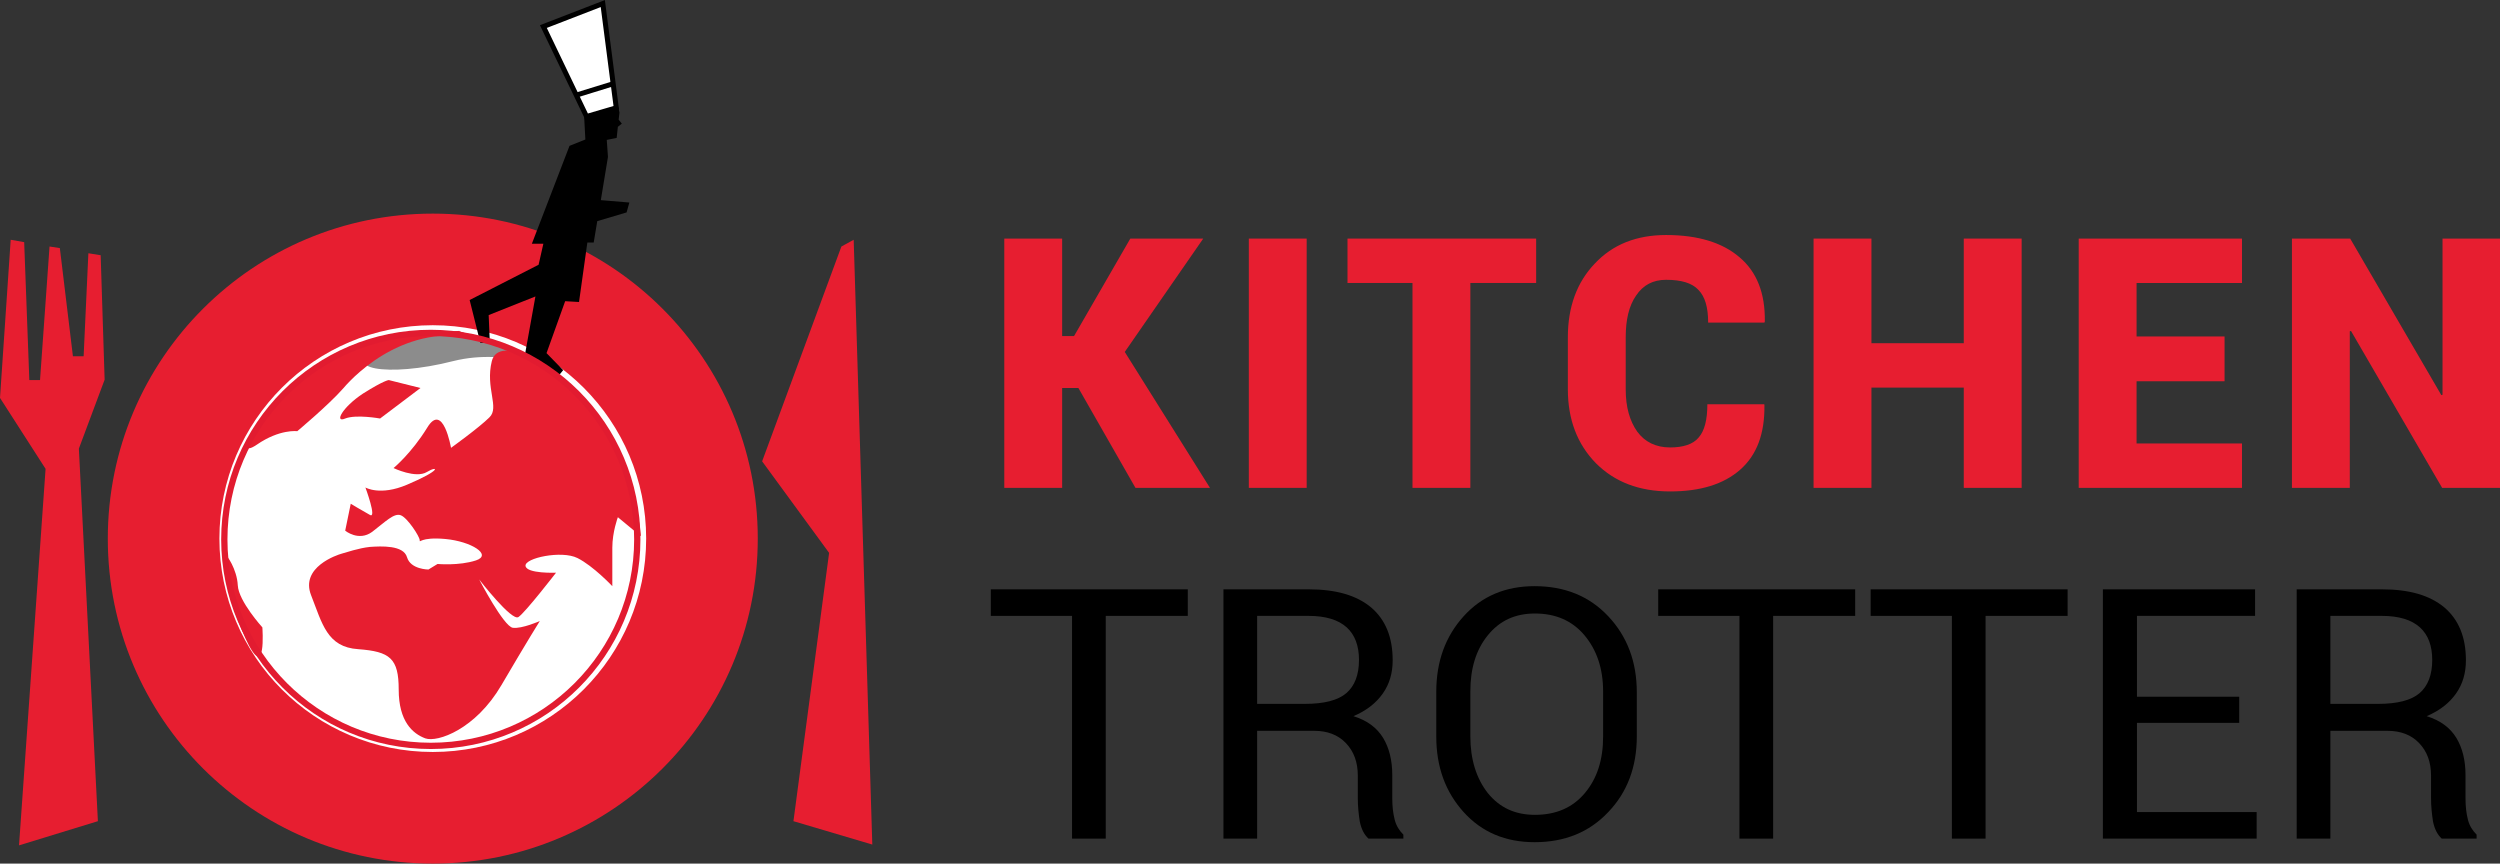<?xml version="1.0" encoding="utf-8"?>
<!-- Generator: Adobe Illustrator 18.1.1, SVG Export Plug-In . SVG Version: 6.00 Build 0)  -->
<svg version="1.1" id="Calque_1" xmlns="http://www.w3.org/2000/svg" xmlns:xlink="http://www.w3.org/1999/xlink" x="0px" y="0px"
	 viewBox="0 0 630.8 217.9" style="enable-background:new 0 0 630.8 217.9;" xml:space="preserve">
<rect x="0" y="0" width="630.8" height="217.9" fill="#333333" stroke="none"/>
<style type="text/css">
	.st0{fill:#E71E30;}
	.st1{fill-rule:evenodd;clip-rule:evenodd;fill:#E71E30;}
	.st2{fill-rule:evenodd;clip-rule:evenodd;fill:none;stroke:#E0363C;stroke-width:0.198;stroke-miterlimit:10;}
	.st3{fill:#FFFFFF;stroke:#FFFFFF;stroke-width:2.282;stroke-miterlimit:10;}
	.st4{opacity:0.45;fill-rule:evenodd;clip-rule:evenodd;}
	.st5{fill-rule:evenodd;clip-rule:evenodd;fill:#FFFFFF;stroke:#000000;stroke-width:1.266;stroke-miterlimit:10;}
	.st6{fill-rule:evenodd;clip-rule:evenodd;}
	.st7{fill:none;stroke:#E21B30;stroke-width:1.583;stroke-miterlimit:10;}
</style>
<path class="st0" d="M272.1,97.9H268v25.2h-14.6V60.2H268v24.6h3l14.2-24.6h18.4l-19.8,28.6l21.5,34.3h-18.8L272.1,97.9z"/>
<path class="st0" d="M329.7,123.1h-14.6V60.2h14.6V123.1z"/>
<path class="st0" d="M387.6,71.4H371v51.7h-14.6V71.4H340V60.2h47.6V71.4z"/>
<path class="st0" d="M445.1,101.9l0.1,0.3c0.1,7.2-1.9,12.6-6.1,16.3S429,124,421.4,124c-7.8,0-14-2.4-18.7-7.1
	c-4.7-4.8-7.1-11-7.1-18.7V85.1c0-7.7,2.3-13.9,6.8-18.6c4.5-4.8,10.5-7.2,18-7.2c8,0,14.2,1.9,18.5,5.6c4.4,3.7,6.5,9.1,6.4,16.2
	l-0.1,0.3h-14.2c0-3.9-0.8-6.6-2.5-8.3c-1.6-1.7-4.3-2.5-8.1-2.5c-3.3,0-5.8,1.3-7.6,4c-1.8,2.6-2.6,6.1-2.6,10.5v13.2
	c0,4.4,1,7.9,2.9,10.6c1.9,2.6,4.7,4,8.3,4c3.3,0,5.8-0.8,7.2-2.5c1.5-1.7,2.2-4.5,2.2-8.4H445.1z"/>
<path class="st0" d="M510.1,123.1h-14.6V97.8h-23.3v25.3h-14.6V60.2h14.6v26.4h23.3V60.2h14.6V123.1z"/>
<path class="st0" d="M561.3,96.2h-22.2v15.7h26.6v11.2h-41.2V60.2h41.2v11.2h-26.6v13.5h22.2V96.2z"/>
<path class="st0" d="M630.8,123.1h-14.6l-23-39.6l-0.3,0.1v39.5h-14.6V60.2H593l23,39.5l0.3-0.1V60.2h14.6V123.1z"/>
<path d="M299.7,155.4H279v56.2h-8.5v-56.2H250v-6.7h49.7V155.4z"/>
<path d="M317.2,184.3v27.3h-8.5v-62.9h21.5c6.9,0,12.1,1.5,15.8,4.6c3.6,3.1,5.4,7.5,5.4,13.3c0,3.2-0.8,6-2.5,8.4
	c-1.7,2.4-4.1,4.3-7.4,5.7c3.5,1.1,5.9,2.9,7.5,5.5c1.5,2.5,2.3,5.6,2.3,9.4v5.9c0,2,0.2,3.7,0.6,5.3c0.4,1.6,1.2,2.8,2.2,3.8v1
	h-8.8c-1.1-1-1.8-2.4-2.2-4.3c-0.3-1.9-0.5-3.9-0.5-5.9v-5.7c0-3.4-1-6.1-3-8.2c-2-2.1-4.7-3.1-8-3.1H317.2z M317.2,177.6h12.1
	c4.8,0,8.3-0.9,10.4-2.7c2.1-1.8,3.2-4.6,3.2-8.4c0-3.5-1-6.3-3.1-8.2c-2.1-1.9-5.3-2.9-9.6-2.9h-13V177.6z"/>
<path d="M413,185.8c0,7.7-2.4,14.1-7.2,19.1c-4.8,5.1-11,7.6-18.6,7.6c-7.3,0-13.3-2.5-17.9-7.6c-4.6-5.1-6.9-11.4-6.9-19.1v-11.2
	c0-7.7,2.3-14,6.9-19.1c4.6-5.1,10.6-7.6,17.9-7.6c7.6,0,13.8,2.5,18.6,7.6c4.8,5.1,7.2,11.5,7.2,19.2V185.8z M404.5,174.5
	c0-5.8-1.6-10.5-4.7-14.2c-3.1-3.7-7.3-5.5-12.5-5.5c-5,0-8.9,1.8-11.9,5.5c-3,3.7-4.4,8.4-4.4,14.2v11.3c0,5.8,1.5,10.6,4.4,14.3
	c3,3.7,6.9,5.5,11.9,5.5c5.3,0,9.5-1.8,12.6-5.5c3.1-3.7,4.6-8.4,4.6-14.3V174.5z"/>
<path d="M468.1,155.4h-20.7v56.2h-8.5v-56.2h-20.5v-6.7h49.7V155.4z"/>
<path d="M521.7,155.4H501v56.2h-8.5v-56.2H472v-6.7h49.7V155.4z"/>
<path d="M565,182.4h-25.8v22.5h30.2v6.7h-38.8v-62.9H569v6.7h-29.8v20.4H565V182.4z"/>
<path d="M588,184.3v27.3h-8.5v-62.9H601c6.9,0,12.1,1.5,15.8,4.6c3.6,3.1,5.4,7.5,5.4,13.3c0,3.2-0.8,6-2.5,8.4
	c-1.7,2.4-4.1,4.3-7.4,5.7c3.5,1.1,5.9,2.9,7.5,5.5c1.5,2.5,2.3,5.6,2.3,9.4v5.9c0,2,0.2,3.7,0.6,5.3c0.4,1.6,1.2,2.8,2.2,3.8v1
	h-8.8c-1.1-1-1.8-2.4-2.2-4.3c-0.3-1.9-0.5-3.9-0.5-5.9v-5.7c0-3.4-1-6.1-3-8.2c-2-2.1-4.7-3.1-8-3.1H588z M588,177.6h12.1
	c4.8,0,8.3-0.9,10.4-2.7c2.1-1.8,3.2-4.6,3.2-8.4c0-3.5-1-6.3-3.1-8.2c-2.1-1.9-5.3-2.9-9.6-2.9h-13V177.6z"/>
<polygon class="st1" points="4.8,213.3 24.7,207.2 19.9,113.2 26.4,95.8 25.4,64.4 22.3,63.9 21.1,89.9 18.4,89.9 15.1,62.6 
	12.5,62.2 10.1,95.9 7.4,95.9 6.1,61.1 2.7,60.5 0,100.4 11.5,118.3 "/>
<polygon class="st1" points="192.3,116.4 209.2,139.5 200.2,207.2 220.1,213.1 215.4,60.5 212.3,62.2 "/>
<path class="st2" d="M128.3,84.7"/>
<path class="st0" d="M27.2,135.9c0-45.3,36.7-82,82-82c45.3,0,82,36.7,82,82c0,45.3-36.7,82-82,82C63.9,217.9,27.2,181.2,27.2,135.9
	z"/>
<circle class="st3" cx="109.2" cy="135.9" r="52.7"/>
<path class="st4" d="M141.2,94.1c0,0-12.7-6.5-26.8-3C97.6,95.4,85,92.8,96.1,88c11.2-4.7,14.7-4.6,25-2.6
	C131.4,87.3,141.2,94.1,141.2,94.1z"/>
<g>
	<polygon class="st5" points="137.1,6.7 148,29.4 155.5,27.2 152.1,0.9 	"/>
	<line class="st5" x1="145.4" y1="24" x2="154.8" y2="21.1"/>
</g>
<polygon class="st6" points="158.8,51.1 151.6,50.5 153.4,39.6 153.1,35.3 155.6,34.8 155.9,32 156.9,31.2 156.1,30.2 156.3,28.4 
	156,27 147.4,29.6 147.7,35.2 143.7,36.8 134.2,61.5 137.1,61.5 135.9,66.8 118.5,75.7 121.2,86.5 123.6,86.6 123.3,79.5 
	135.1,74.8 132.2,90.9 132.2,90.9 132.2,90.9 141.2,94.5 142.1,93.4 137.9,89.1 142.6,76 146.1,76.2 148.2,61.2 149.8,61.2 
	150.7,55.8 158.1,53.6 "/>
<g>
	<g>
		<g>
			<path class="st0" d="M153.1,108.2c-12.4-17.3-27.3-23.9-29-17.1c-1.7,6.8,2,11.7-0.6,14.2c-2.6,2.6-9.7,7.7-9.7,7.7
				s-2-11.7-6-5.1c-4,6.5-8.5,10.2-8.5,10.2s5.6,2.7,8.4,1c2.8-1.7,4-0.6-5,3.2c-6.8,2.9-10.5,0.7-10.5,0.7s3,8.1,1.1,6.9
				c-2-1.1-4.8-2.8-4.8-2.8l-1.4,6.8c0,0,3.4,2.8,6.8,0.3c3.4-2.6,5.5-4.8,7.2-4.2c1.7,0.6,4.8,5.4,4.8,6.3c0,0.9,0-0.9,6.5-0.3
				c6.5,0.6,11.9,4,7.7,5.4c-4.3,1.4-9.7,0.9-9.7,0.9l-2.3,1.4c0,0-4.5,0-5.4-3.1c-0.9-3.1-6.5-2.8-9.4-2.6c-2.8,0.3-6,1.4-7.1,1.7
				c-1.1,0.3-10.5,3.4-7.7,10.5c2.8,7.1,4,13.1,11.9,13.6c8,0.6,10.2,2.3,10.2,10.2c0,8,3.5,11.1,6.7,12.3
				c3.1,1.1,12.7-2.3,19.2-13.4c6.5-11.1,9.7-16.2,9.7-16.2s-4.5,2-6.8,1.7c-2.3-0.3-8.5-12.2-8.5-12.2s8.2,10.6,9.9,9.5
				c1.7-1.1,9.5-11.2,9.5-11.2s-7.4,0.3-7.7-1.7c-0.3-2,9.1-4,13.1-2c4,2,8.8,7.1,8.8,7.1s0-5.7,0-9.7c0-4,1.4-7.7,1.4-7.7l5.8,4.8
				C161.8,135.5,160.2,118.2,153.1,108.2z"/>
			<path class="st0" d="M87.1,105.6c2.8-1.1,8.8,0,8.8,0l10.2-7.7l-8-2c0,0-1.1,0-6.5,3.4C86.3,102.8,84.3,106.8,87.1,105.6z"/>
			<path class="st0" d="M122.7,86c3.2,1.3,6.3,2.6,6.2,2.5C126.7,87.4,124.6,86.6,122.7,86z"/>
			<path class="st0" d="M86.6,98c3.3-3.9,17.1-17.7,36.1-12c-3.4-1.4-7-2.4-6.8-2.5c0,0-16.7,0.5-22.4,2.2
				c-5.7,1.7-19.3,11.4-19.3,11.4c-6.3,6-16.1,19.6-9.4,15.1c5.8-4,10.2-3.4,10.2-3.4S82.9,102.2,86.6,98z"/>
			<path class="st0" d="M60,147.7c-0.2-4.1-2.9-7.9-2.9-7.3l-0.2,2.9c0,0,0.1,6.9,5,17.7c5.4,11.8,4.3-2.7,4.3-2.7
				S60.2,151.7,60,147.7z"/>
		</g>
	</g>
	<circle class="st7" cx="108.7" cy="136.1" r="52.1"/>
</g>
</svg>
